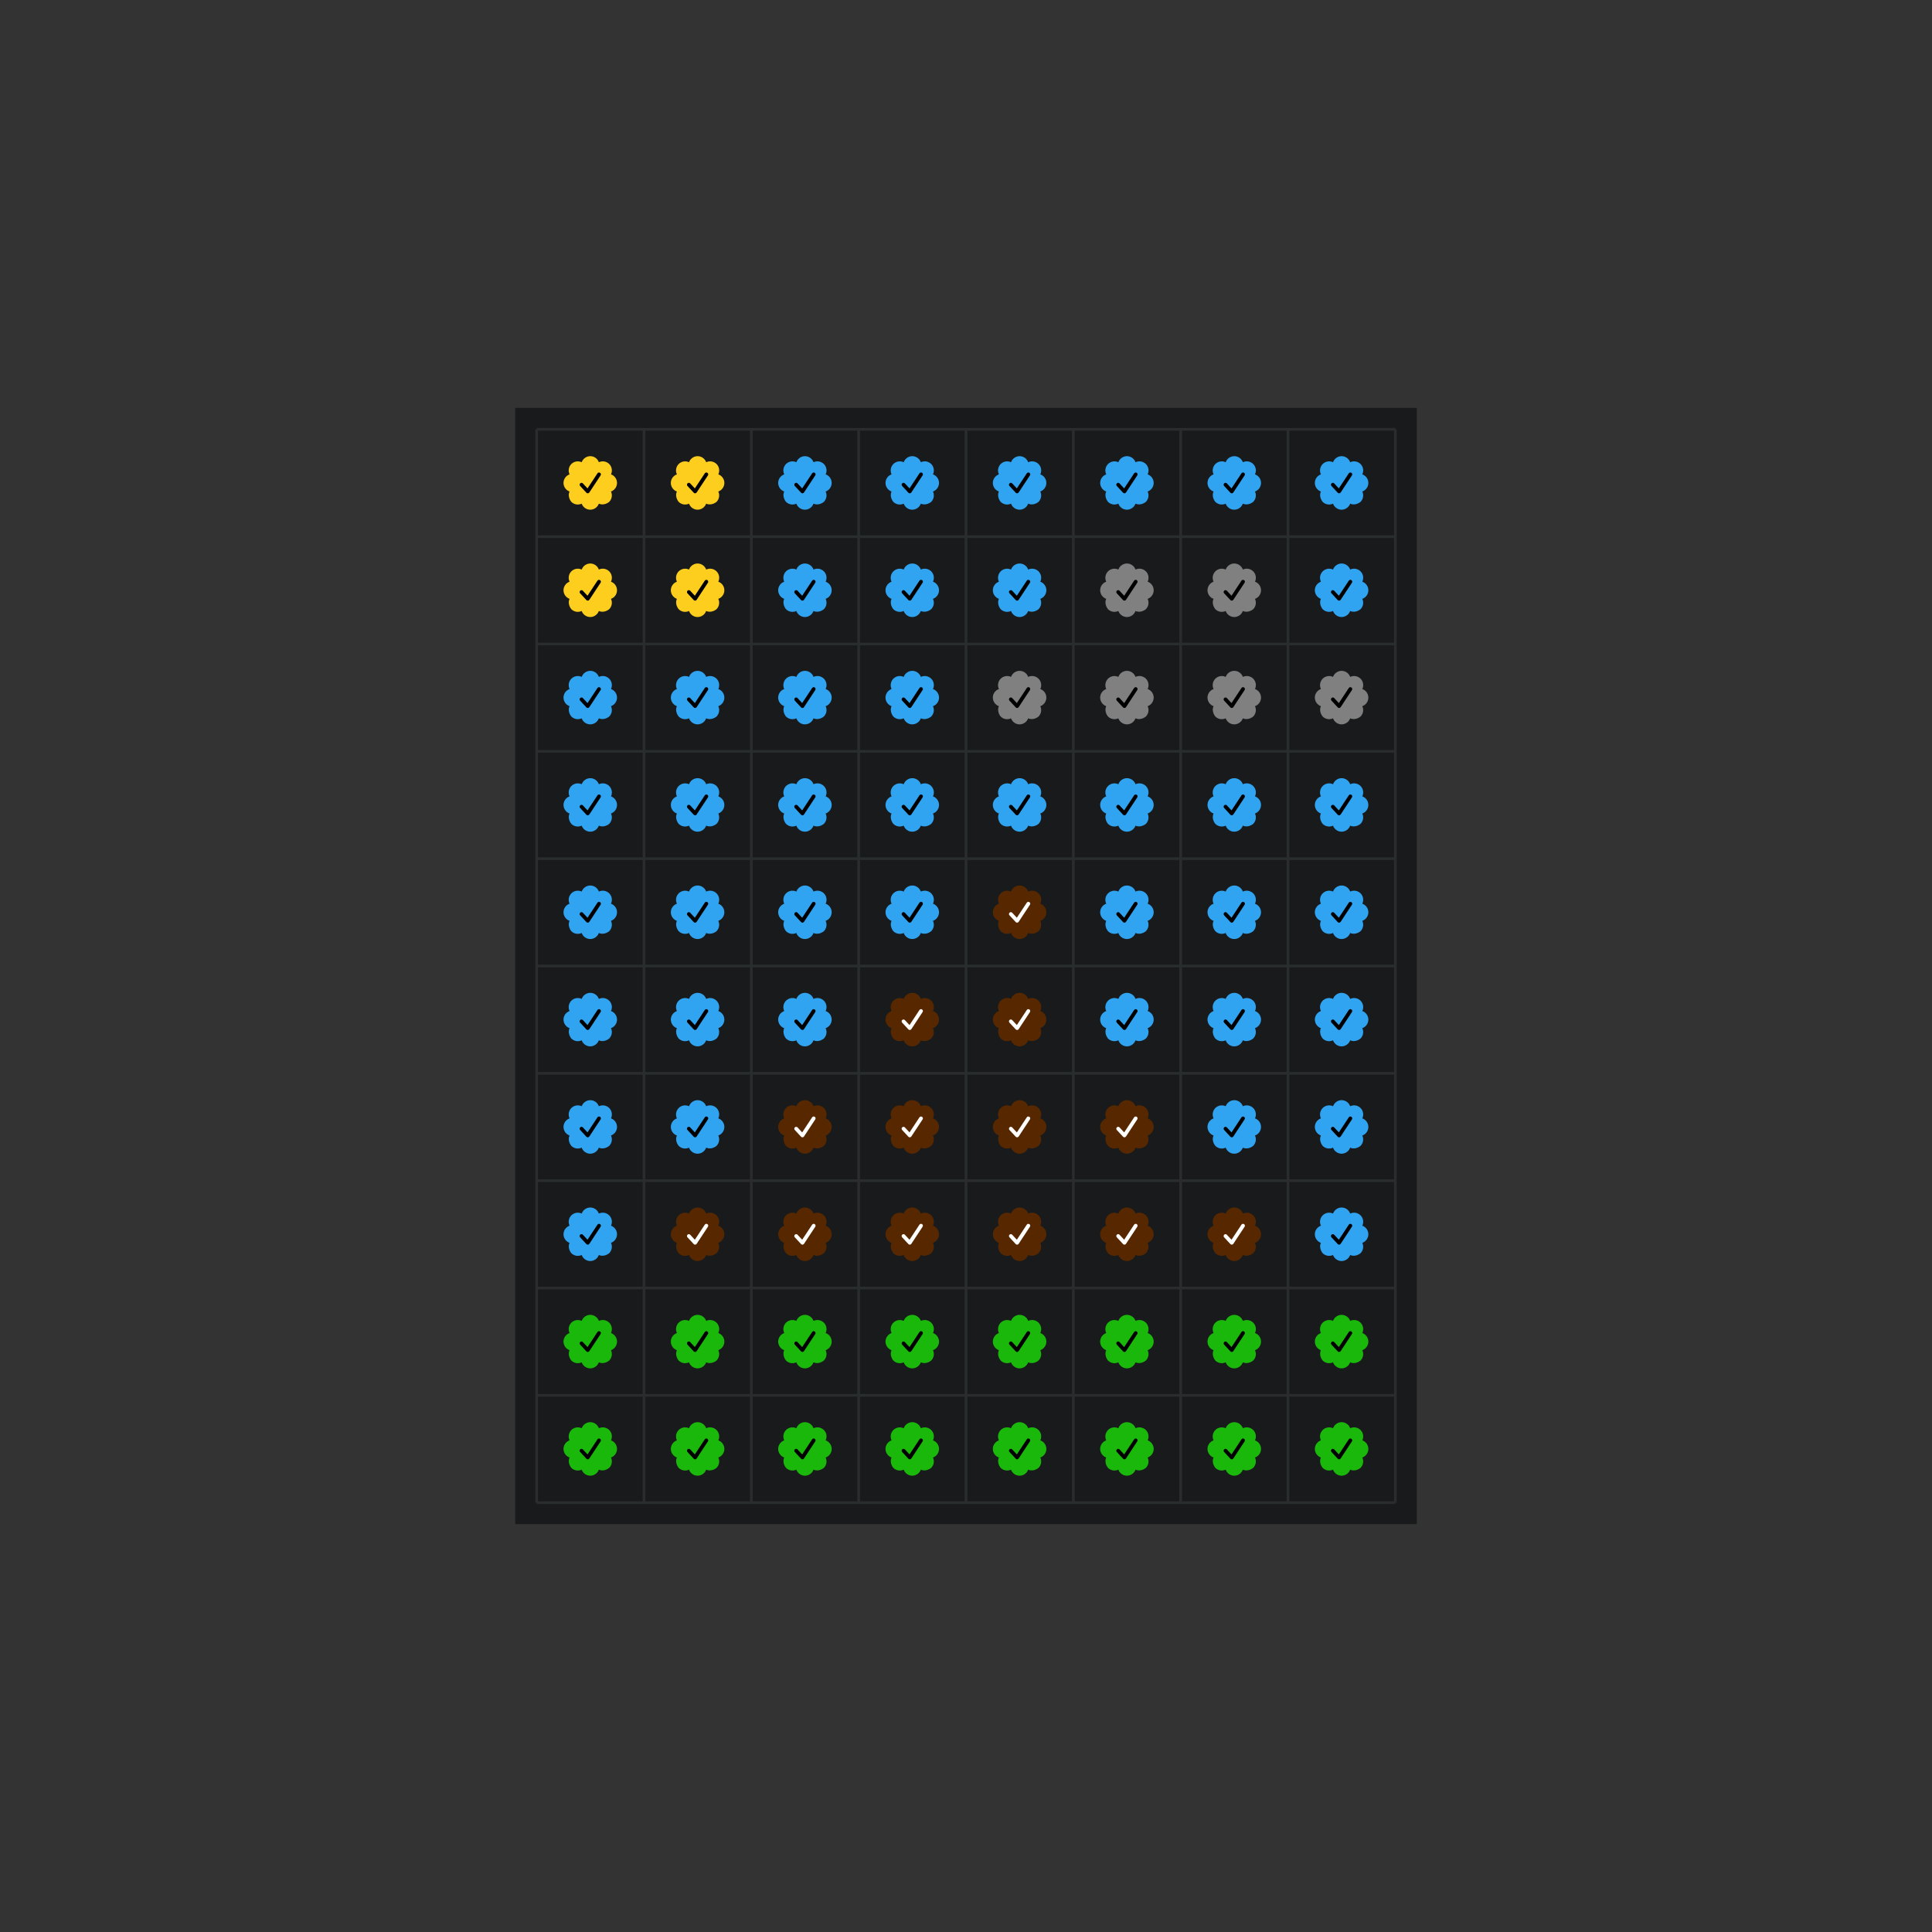 <svg style="background-color:#000000" version="1.1" xmlns="http://www.w3.org/2000/svg" xmlns:xlink="http://www.w3.org/1999/xlink" width="720" height="720"><rect width="100%" height="100%" fill="#333333" stroke="none"/><defs><path id="badge" d="M 17.698 6.779 c 0.613 -1.298 0.349 -2.841 -0.665 -3.858 l 0 0 c -1.018 -1.01 -2.56 -1.278 -3.858 -0.665 C 12.689 0.906 11.411 0.004 9.977 0 l 0 0 c -1.416 0.004 -2.713 0.906 -3.197 2.26 C 5.481 1.647 3.943 1.915 2.925 2.925 l 0 0 c -1.01 1.018 -1.278 2.56 -0.665 3.858 C 0.906 7.264 0.004 8.542 0 9.977 l 0 0 c 0.004 1.416 0.906 2.713 2.256 3.197 c -0.613 1.298 -0.161 2.841 0.665 3.858 l 0 0 c 1.018 1.01 2.556 1.278 3.854 0.665 c 0.485 1.35 1.763 2.252 3.197 2.256 l 0 0 c 1.416 -0.004 2.713 -0.906 3.197 -2.256 c 1.298 0.613 2.841 0.161 3.858 -0.665 l 0 0 c 1.01 -1.018 1.278 -2.56 0.665 -3.858 c 1.35 -0.485 2.252 -1.763 2.256 -3.197 l 0 0 C 19.945 8.542 19.044 7.264 17.698 6.779 z" /><path id="tick" className="transition-all duration-500" d="M 9.043 13.847 c -0.192 0 -0.381 -0.08 -0.513 -0.224 l -2.332 -2.516 c -0.265 -0.284 -0.244 -0.729 0.036 -0.99 c 0.284 -0.265 0.729 -0.244 0.99 0.036 l 1.723 1.859 l 3.706 -5.613 c 0.212 -0.325 0.649 -0.413 0.97 -0.2 c 0.325 0.212 0.413 0.649 0.2 0.97 L 9.628 13.531 c -0.12 0.18 -0.312 0.296 -0.529 0.312 C 9.079 13.847 9.063 13.847 9.043 13.847 z" /></defs><rect width="336" height="416" fill="#181a1b" x="192" y="152"/><line x1="200" y1="160" x2="200" y2="560" stroke="#292d2e"/><line x1="240" y1="160" x2="240" y2="560" stroke="#292d2e"/><line x1="280" y1="160" x2="280" y2="560" stroke="#292d2e"/><line x1="320" y1="160" x2="320" y2="560" stroke="#292d2e"/><line x1="360" y1="160" x2="360" y2="560" stroke="#292d2e"/><line x1="400" y1="160" x2="400" y2="560" stroke="#292d2e"/><line x1="440" y1="160" x2="440" y2="560" stroke="#292d2e"/><line x1="480" y1="160" x2="480" y2="560" stroke="#292d2e"/><line x1="520" y1="160" x2="520" y2="560" stroke="#292d2e"/><line x1="200" y1="160" x2="520" y2="160" stroke="#292d2e"/><line x1="200" y1="200" x2="520" y2="200" stroke="#292d2e"/><line x1="200" y1="240" x2="520" y2="240" stroke="#292d2e"/><line x1="200" y1="280" x2="520" y2="280" stroke="#292d2e"/><line x1="200" y1="320" x2="520" y2="320" stroke="#292d2e"/><line x1="200" y1="360" x2="520" y2="360" stroke="#292d2e"/><line x1="200" y1="400" x2="520" y2="400" stroke="#292d2e"/><line x1="200" y1="440" x2="520" y2="440" stroke="#292d2e"/><line x1="200" y1="480" x2="520" y2="480" stroke="#292d2e"/><line x1="200" y1="520" x2="520" y2="520" stroke="#292d2e"/><line x1="200" y1="560" x2="520" y2="560" stroke="#292d2e"/><use xlink:href="#badge" fill="#fece1f" x="210" y="170" /><use xlink:href="#tick" fill="#000000" x="210" y="170" /><use xlink:href="#badge" fill="#fece1f" x="250" y="170" /><use xlink:href="#tick" fill="#000000" x="250" y="170" /><use xlink:href="#badge" fill="#31a4f1" x="290" y="170" /><use xlink:href="#tick" fill="#000000" x="290" y="170" /><use xlink:href="#badge" fill="#31a4f1" x="330" y="170" /><use xlink:href="#tick" fill="#000000" x="330" y="170" /><use xlink:href="#badge" fill="#31a4f1" x="370" y="170" /><use xlink:href="#tick" fill="#000000" x="370" y="170" /><use xlink:href="#badge" fill="#31a4f1" x="410" y="170" /><use xlink:href="#tick" fill="#000000" x="410" y="170" /><use xlink:href="#badge" fill="#31a4f1" x="450" y="170" /><use xlink:href="#tick" fill="#000000" x="450" y="170" /><use xlink:href="#badge" fill="#31a4f1" x="490" y="170" /><use xlink:href="#tick" fill="#000000" x="490" y="170" /><use xlink:href="#badge" fill="#fece1f" x="210" y="210" /><use xlink:href="#tick" fill="#000000" x="210" y="210" /><use xlink:href="#badge" fill="#fece1f" x="250" y="210" /><use xlink:href="#tick" fill="#000000" x="250" y="210" /><use xlink:href="#badge" fill="#31a4f1" x="290" y="210" /><use xlink:href="#tick" fill="#000000" x="290" y="210" /><use xlink:href="#badge" fill="#31a4f1" x="330" y="210" /><use xlink:href="#tick" fill="#000000" x="330" y="210" /><use xlink:href="#badge" fill="#31a4f1" x="370" y="210" /><use xlink:href="#tick" fill="#000000" x="370" y="210" /><use xlink:href="#badge" fill="#818080" x="410" y="210" /><use xlink:href="#tick" fill="#000000" x="410" y="210" /><use xlink:href="#badge" fill="#818080" x="450" y="210" /><use xlink:href="#tick" fill="#000000" x="450" y="210" /><use xlink:href="#badge" fill="#31a4f1" x="490" y="210" /><use xlink:href="#tick" fill="#000000" x="490" y="210" /><use xlink:href="#badge" fill="#31a4f1" x="210" y="250" /><use xlink:href="#tick" fill="#000000" x="210" y="250" /><use xlink:href="#badge" fill="#31a4f1" x="250" y="250" /><use xlink:href="#tick" fill="#000000" x="250" y="250" /><use xlink:href="#badge" fill="#31a4f1" x="290" y="250" /><use xlink:href="#tick" fill="#000000" x="290" y="250" /><use xlink:href="#badge" fill="#31a4f1" x="330" y="250" /><use xlink:href="#tick" fill="#000000" x="330" y="250" /><use xlink:href="#badge" fill="#818080" x="370" y="250" /><use xlink:href="#tick" fill="#000000" x="370" y="250" /><use xlink:href="#badge" fill="#818080" x="410" y="250" /><use xlink:href="#tick" fill="#000000" x="410" y="250" /><use xlink:href="#badge" fill="#818080" x="450" y="250" /><use xlink:href="#tick" fill="#000000" x="450" y="250" /><use xlink:href="#badge" fill="#818080" x="490" y="250" /><use xlink:href="#tick" fill="#000000" x="490" y="250" /><use xlink:href="#badge" fill="#31a4f1" x="210" y="290" /><use xlink:href="#tick" fill="#000000" x="210" y="290" /><use xlink:href="#badge" fill="#31a4f1" x="250" y="290" /><use xlink:href="#tick" fill="#000000" x="250" y="290" /><use xlink:href="#badge" fill="#31a4f1" x="290" y="290" /><use xlink:href="#tick" fill="#000000" x="290" y="290" /><use xlink:href="#badge" fill="#31a4f1" x="330" y="290" /><use xlink:href="#tick" fill="#000000" x="330" y="290" /><use xlink:href="#badge" fill="#31a4f1" x="370" y="290" /><use xlink:href="#tick" fill="#000000" x="370" y="290" /><use xlink:href="#badge" fill="#31a4f1" x="410" y="290" /><use xlink:href="#tick" fill="#000000" x="410" y="290" /><use xlink:href="#badge" fill="#31a4f1" x="450" y="290" /><use xlink:href="#tick" fill="#000000" x="450" y="290" /><use xlink:href="#badge" fill="#31a4f1" x="490" y="290" /><use xlink:href="#tick" fill="#000000" x="490" y="290" /><use xlink:href="#badge" fill="#31a4f1" x="210" y="330" /><use xlink:href="#tick" fill="#000000" x="210" y="330" /><use xlink:href="#badge" fill="#31a4f1" x="250" y="330" /><use xlink:href="#tick" fill="#000000" x="250" y="330" /><use xlink:href="#badge" fill="#31a4f1" x="290" y="330" /><use xlink:href="#tick" fill="#000000" x="290" y="330" /><use xlink:href="#badge" fill="#31a4f1" x="330" y="330" /><use xlink:href="#tick" fill="#000000" x="330" y="330" /><use xlink:href="#badge" fill="#572800" x="370" y="330" /><use xlink:href="#tick" fill="#ffffff" x="370" y="330" /><use xlink:href="#badge" fill="#31a4f1" x="410" y="330" /><use xlink:href="#tick" fill="#000000" x="410" y="330" /><use xlink:href="#badge" fill="#31a4f1" x="450" y="330" /><use xlink:href="#tick" fill="#000000" x="450" y="330" /><use xlink:href="#badge" fill="#31a4f1" x="490" y="330" /><use xlink:href="#tick" fill="#000000" x="490" y="330" /><use xlink:href="#badge" fill="#31a4f1" x="210" y="370" /><use xlink:href="#tick" fill="#000000" x="210" y="370" /><use xlink:href="#badge" fill="#31a4f1" x="250" y="370" /><use xlink:href="#tick" fill="#000000" x="250" y="370" /><use xlink:href="#badge" fill="#31a4f1" x="290" y="370" /><use xlink:href="#tick" fill="#000000" x="290" y="370" /><use xlink:href="#badge" fill="#572800" x="330" y="370" /><use xlink:href="#tick" fill="#ffffff" x="330" y="370" /><use xlink:href="#badge" fill="#572800" x="370" y="370" /><use xlink:href="#tick" fill="#ffffff" x="370" y="370" /><use xlink:href="#badge" fill="#31a4f1" x="410" y="370" /><use xlink:href="#tick" fill="#000000" x="410" y="370" /><use xlink:href="#badge" fill="#31a4f1" x="450" y="370" /><use xlink:href="#tick" fill="#000000" x="450" y="370" /><use xlink:href="#badge" fill="#31a4f1" x="490" y="370" /><use xlink:href="#tick" fill="#000000" x="490" y="370" /><use xlink:href="#badge" fill="#31a4f1" x="210" y="410" /><use xlink:href="#tick" fill="#000000" x="210" y="410" /><use xlink:href="#badge" fill="#31a4f1" x="250" y="410" /><use xlink:href="#tick" fill="#000000" x="250" y="410" /><use xlink:href="#badge" fill="#572800" x="290" y="410" /><use xlink:href="#tick" fill="#ffffff" x="290" y="410" /><use xlink:href="#badge" fill="#572800" x="330" y="410" /><use xlink:href="#tick" fill="#ffffff" x="330" y="410" /><use xlink:href="#badge" fill="#572800" x="370" y="410" /><use xlink:href="#tick" fill="#ffffff" x="370" y="410" /><use xlink:href="#badge" fill="#572800" x="410" y="410" /><use xlink:href="#tick" fill="#ffffff" x="410" y="410" /><use xlink:href="#badge" fill="#31a4f1" x="450" y="410" /><use xlink:href="#tick" fill="#000000" x="450" y="410" /><use xlink:href="#badge" fill="#31a4f1" x="490" y="410" /><use xlink:href="#tick" fill="#000000" x="490" y="410" /><use xlink:href="#badge" fill="#31a4f1" x="210" y="450" /><use xlink:href="#tick" fill="#000000" x="210" y="450" /><use xlink:href="#badge" fill="#572800" x="250" y="450" /><use xlink:href="#tick" fill="#ffffff" x="250" y="450" /><use xlink:href="#badge" fill="#572800" x="290" y="450" /><use xlink:href="#tick" fill="#ffffff" x="290" y="450" /><use xlink:href="#badge" fill="#572800" x="330" y="450" /><use xlink:href="#tick" fill="#ffffff" x="330" y="450" /><use xlink:href="#badge" fill="#572800" x="370" y="450" /><use xlink:href="#tick" fill="#ffffff" x="370" y="450" /><use xlink:href="#badge" fill="#572800" x="410" y="450" /><use xlink:href="#tick" fill="#ffffff" x="410" y="450" /><use xlink:href="#badge" fill="#572800" x="450" y="450" /><use xlink:href="#tick" fill="#ffffff" x="450" y="450" /><use xlink:href="#badge" fill="#31a4f1" x="490" y="450" /><use xlink:href="#tick" fill="#000000" x="490" y="450" /><use xlink:href="#badge" fill="#1bb80c" x="210" y="490" /><use xlink:href="#tick" fill="#000000" x="210" y="490" /><use xlink:href="#badge" fill="#1bb80c" x="250" y="490" /><use xlink:href="#tick" fill="#000000" x="250" y="490" /><use xlink:href="#badge" fill="#1bb80c" x="290" y="490" /><use xlink:href="#tick" fill="#000000" x="290" y="490" /><use xlink:href="#badge" fill="#1bb80c" x="330" y="490" /><use xlink:href="#tick" fill="#000000" x="330" y="490" /><use xlink:href="#badge" fill="#1bb80c" x="370" y="490" /><use xlink:href="#tick" fill="#000000" x="370" y="490" /><use xlink:href="#badge" fill="#1bb80c" x="410" y="490" /><use xlink:href="#tick" fill="#000000" x="410" y="490" /><use xlink:href="#badge" fill="#1bb80c" x="450" y="490" /><use xlink:href="#tick" fill="#000000" x="450" y="490" /><use xlink:href="#badge" fill="#1bb80c" x="490" y="490" /><use xlink:href="#tick" fill="#000000" x="490" y="490" /><use xlink:href="#badge" fill="#1bb80c" x="210" y="530" /><use xlink:href="#tick" fill="#000000" x="210" y="530" /><use xlink:href="#badge" fill="#1bb80c" x="250" y="530" /><use xlink:href="#tick" fill="#000000" x="250" y="530" /><use xlink:href="#badge" fill="#1bb80c" x="290" y="530" /><use xlink:href="#tick" fill="#000000" x="290" y="530" /><use xlink:href="#badge" fill="#1bb80c" x="330" y="530" /><use xlink:href="#tick" fill="#000000" x="330" y="530" /><use xlink:href="#badge" fill="#1bb80c" x="370" y="530" /><use xlink:href="#tick" fill="#000000" x="370" y="530" /><use xlink:href="#badge" fill="#1bb80c" x="410" y="530" /><use xlink:href="#tick" fill="#000000" x="410" y="530" /><use xlink:href="#badge" fill="#1bb80c" x="450" y="530" /><use xlink:href="#tick" fill="#000000" x="450" y="530" /><use xlink:href="#badge" fill="#1bb80c" x="490" y="530" /><use xlink:href="#tick" fill="#000000" x="490" y="530" /></svg>
